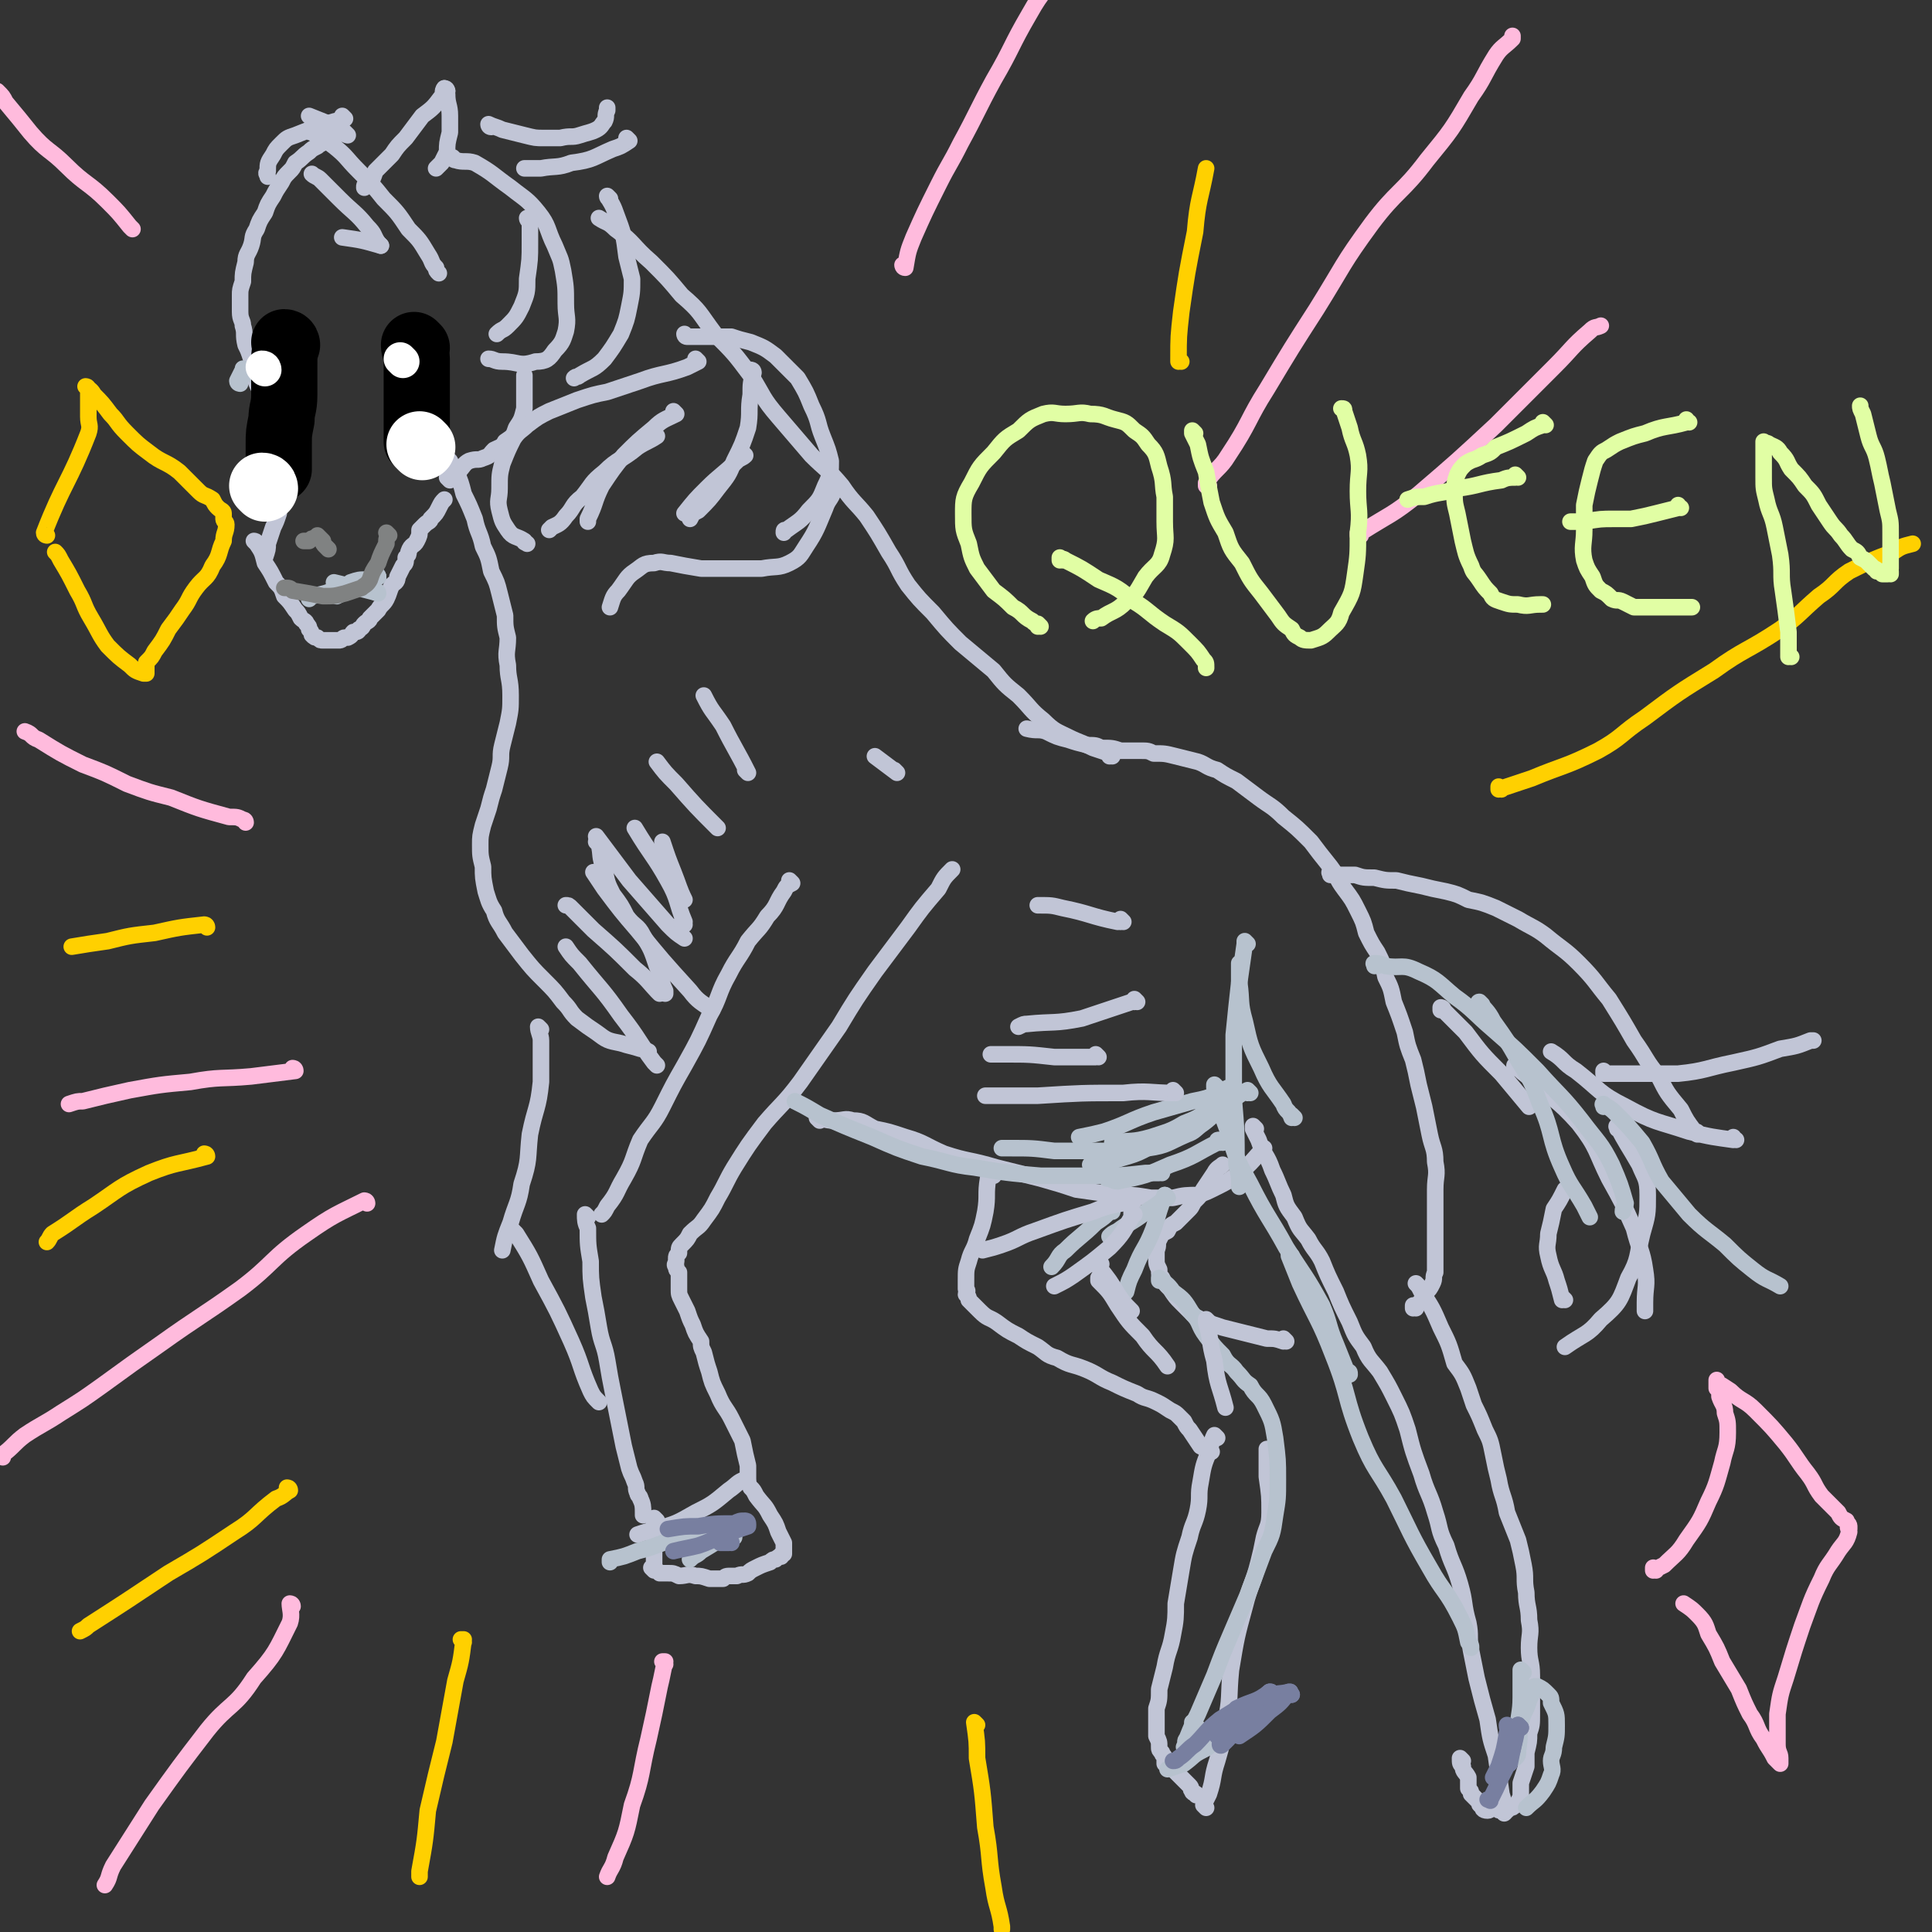<svg viewBox='0 0 700 700' version='1.1' xmlns='http://www.w3.org/2000/svg' xmlns:xlink='http://www.w3.org/1999/xlink'><rect x="0" y="0" width="700" height="700" fill="#333333" stroke="none"/><g fill='none' stroke='#C1C5D6' stroke-width='6' stroke-linecap='round' stroke-linejoin='round'><path d='M122,49c0,0 -1,0 -1,-1 0,0 1,1 1,1 0,0 0,0 0,0 0,0 -1,0 -1,-1 0,0 1,1 1,1 0,0 0,0 0,0 0,0 -1,0 -1,-1 0,0 1,1 1,1 0,0 0,0 0,0 0,0 0,-1 -1,-1 -1,1 -1,2 -3,3 -1,1 -2,1 -3,2 -2,1 -2,1 -3,2 -3,2 -2,2 -5,4 -1,2 -1,2 -2,3 -2,2 -2,2 -3,4 -2,3 -2,3 -3,5 -2,3 -2,3 -3,6 -2,3 -2,3 -3,6 -2,3 -1,3 -2,6 -1,3 -2,3 -2,6 -1,4 -1,4 -1,7 -1,3 -1,3 -1,5 0,3 0,3 0,6 0,3 1,3 1,5 1,3 0,3 1,7 1,2 1,2 2,5 1,3 0,3 1,6 1,3 1,3 2,5 1,3 0,3 1,6 0,2 0,1 1,3 '/><path d='M106,153c0,0 0,-1 -1,-1 0,0 1,1 1,1 0,0 0,0 0,0 0,0 0,-1 -1,-1 0,0 1,1 1,1 0,0 0,0 0,0 0,0 0,-1 -1,-1 0,2 0,3 -1,7 0,4 -1,4 -1,8 -1,4 -1,4 -2,8 0,4 1,4 0,7 0,2 0,2 0,4 -1,3 -1,3 -2,5 -1,3 -1,3 -2,6 0,2 0,2 -1,5 0,0 0,0 0,0 '/><path d='M93,197c0,0 0,-1 -1,-1 0,0 1,1 1,1 0,0 0,0 0,0 0,0 0,-1 -1,-1 0,0 1,1 1,1 0,0 0,0 0,0 0,0 0,-1 -1,-1 0,0 1,1 1,1 0,0 0,0 0,0 0,0 0,-1 -1,-1 0,0 1,0 1,1 2,3 2,3 3,7 2,3 2,3 4,7 2,2 2,2 3,5 2,2 2,2 4,5 1,1 1,1 2,3 1,1 2,1 2,2 1,1 1,1 1,2 1,1 1,2 1,2 1,1 1,1 2,1 1,1 1,1 2,1 1,0 1,0 2,0 1,0 1,0 1,0 1,0 1,0 2,0 1,0 1,0 1,0 1,0 1,-1 2,-1 1,0 1,0 1,0 2,-1 1,-1 2,-2 1,0 2,0 2,-1 2,-1 1,-1 2,-2 1,-1 2,-1 2,-2 2,-2 2,-2 3,-3 1,-2 2,-2 3,-4 1,-2 1,-3 2,-5 1,-1 2,-1 2,-3 1,-2 1,-2 2,-4 1,-1 1,-1 1,-3 1,-1 1,-1 1,-2 1,-3 2,-2 3,-4 1,-2 1,-2 1,-4 1,-1 1,-1 2,-2 1,-1 2,-1 2,-2 2,-2 2,-2 3,-4 1,-2 1,-2 2,-3 0,0 0,0 0,0 '/><path d='M163,174c0,0 -1,-1 -1,-1 0,0 1,1 1,1 0,0 0,0 0,0 0,0 -1,-1 -1,-1 0,0 1,1 1,1 0,0 0,0 0,0 0,0 -1,-1 -1,-1 0,0 1,1 1,1 0,0 0,0 0,0 2,-2 2,-2 3,-3 2,-2 2,-3 4,-4 3,-1 3,0 5,-1 3,-1 2,-1 4,-3 2,-1 3,-1 4,-3 3,-2 3,-2 4,-5 2,-3 2,-3 3,-7 0,-5 0,-5 0,-11 0,0 0,0 0,-1 '/><path d='M162,33c0,0 -1,0 -1,-1 0,0 1,1 1,1 0,0 0,0 0,0 0,0 -1,0 -1,-1 0,0 1,1 1,1 0,0 0,0 0,0 0,0 0,-1 -1,-1 -1,1 0,2 -1,3 -3,4 -3,4 -7,7 -3,4 -3,4 -6,8 -3,3 -3,3 -5,6 -3,3 -3,3 -6,6 -1,3 -1,3 -3,5 -1,0 -1,0 -1,1 '/><path d='M162,33c0,0 -1,0 -1,-1 0,0 1,1 1,1 0,0 0,0 0,0 0,0 -1,0 -1,-1 0,0 1,1 1,1 0,0 0,0 0,0 0,0 -1,-1 -1,-1 0,1 1,1 1,2 0,4 1,4 1,8 0,3 0,3 0,6 -1,4 -1,4 -1,7 -1,2 -1,2 -2,4 -1,1 -1,1 -2,2 '/><path d='M126,49c0,0 -1,0 -1,-1 0,0 1,1 1,1 0,0 0,0 0,0 0,0 -1,0 -1,-1 0,0 1,1 1,1 0,0 0,0 0,0 0,0 0,0 -1,-1 -1,-1 -1,-1 -3,-2 -5,-2 -5,-2 -10,-4 0,0 0,0 0,0 '/><path d='M163,167c0,0 -1,-1 -1,-1 0,0 1,1 1,1 0,0 0,0 0,0 0,0 -1,-1 -1,-1 0,0 1,1 1,1 0,0 0,0 0,0 0,0 -1,-1 -1,-1 0,0 1,1 1,1 0,0 0,0 0,0 1,2 1,2 2,3 2,5 2,5 3,9 2,4 2,4 4,9 1,5 2,5 3,10 2,4 2,4 3,9 2,4 2,4 3,8 1,4 1,4 2,8 0,4 0,4 1,8 0,5 -1,5 0,10 0,5 1,5 1,11 0,5 0,5 -1,10 -1,4 -1,4 -2,8 -1,4 0,4 -1,8 -1,4 -1,4 -2,8 -1,3 -1,3 -2,7 -1,3 -1,3 -2,6 -1,4 -1,4 -1,7 0,4 0,4 1,8 0,4 0,4 1,9 1,3 1,4 3,7 1,4 2,4 4,8 3,4 3,4 6,8 4,5 4,5 8,9 4,4 4,4 7,8 3,3 2,3 5,6 4,3 4,3 7,5 4,3 4,3 9,4 3,1 4,1 7,2 1,0 1,0 3,1 '/><path d='M287,320c0,0 -1,-1 -1,-1 0,0 0,0 1,1 0,0 0,0 0,0 0,0 -1,-1 -1,-1 0,0 0,0 1,1 0,0 0,0 0,0 0,0 -1,-1 -1,-1 0,0 0,0 1,1 0,0 0,0 0,0 -2,1 -2,1 -3,3 -3,4 -2,5 -6,9 -3,5 -3,4 -7,9 -3,6 -4,6 -7,12 -4,7 -3,8 -7,15 -4,9 -4,9 -9,18 -4,7 -4,7 -8,15 -3,6 -4,6 -8,12 -3,7 -2,7 -6,14 -3,5 -2,5 -6,10 -1,2 -1,2 -2,3 '/><path d='M213,441c0,0 -1,-1 -1,-1 0,0 0,0 1,1 0,0 0,0 0,0 0,0 -1,-1 -1,-1 0,0 0,0 1,1 0,0 0,0 0,0 0,0 -1,-1 -1,-1 0,0 0,0 1,1 0,0 0,0 0,0 0,0 -1,-1 -1,-1 0,2 0,3 1,5 0,6 0,6 1,12 0,6 0,6 1,13 1,5 1,5 2,11 1,6 2,6 3,12 1,6 1,6 2,11 1,5 1,5 2,10 1,5 1,5 2,10 1,4 1,4 2,8 1,3 1,2 2,5 1,2 0,2 1,4 0,1 1,1 1,2 1,2 1,3 1,5 0,0 0,0 0,1 '/><path d='M238,551c0,0 -1,-1 -1,-1 0,0 0,0 1,1 0,0 0,0 0,0 0,0 -1,-1 -1,-1 0,0 0,0 1,1 0,0 0,0 0,0 0,0 -1,-1 -1,-1 0,1 0,2 0,4 0,3 0,3 0,6 0,1 0,1 0,3 0,1 0,1 0,3 0,0 0,0 0,1 0,0 0,0 0,1 0,0 0,0 0,1 0,0 0,0 0,0 0,0 -1,-1 -1,-1 0,0 1,0 2,1 0,0 0,0 0,0 0,0 -1,-1 -1,-1 0,0 1,1 2,2 1,0 1,0 3,0 2,0 2,0 4,1 3,0 3,-1 6,0 2,0 2,0 5,1 2,0 2,0 5,0 1,-1 1,-1 3,-1 1,0 1,0 2,0 2,-1 2,0 4,-1 1,-1 1,-1 3,-2 2,-1 2,-1 5,-2 1,-1 1,-1 2,-1 1,-1 1,-1 2,-1 0,0 0,0 0,0 0,-1 0,-1 1,-1 0,-2 0,-2 0,-4 -1,-2 -1,-2 -2,-4 -1,-3 -1,-3 -3,-6 -2,-4 -2,-3 -5,-7 -1,-2 -1,-2 -2,-3 0,0 0,0 0,0 '/><path d='M271,537c0,0 -1,-1 -1,-1 0,0 0,0 1,1 0,0 0,0 0,0 0,0 0,-1 -1,-1 -3,1 -3,2 -6,4 -6,5 -6,5 -12,8 -7,4 -7,4 -14,6 -4,1 -4,1 -7,2 0,0 0,0 0,0 '/><path d='M271,537c0,0 -1,-1 -1,-1 0,0 0,0 1,1 0,0 0,0 0,0 0,0 -1,-1 -1,-1 0,0 0,0 1,1 0,0 0,0 0,0 0,-3 0,-3 0,-6 -1,-4 -1,-4 -2,-9 -2,-4 -2,-4 -4,-8 -2,-4 -3,-4 -5,-9 -2,-4 -2,-4 -3,-8 -1,-3 -1,-3 -2,-7 -1,-2 -1,-2 -1,-4 -2,-3 -2,-3 -3,-6 -1,-2 -1,-2 -2,-5 -1,-2 -1,-2 -2,-4 -1,-2 -1,-2 -1,-4 0,-2 0,-2 0,-3 0,-2 0,-2 0,-3 -1,-1 -1,-1 -1,-2 -1,-1 0,-1 0,-2 0,-1 0,-1 0,-1 0,-1 0,-1 1,-2 0,-2 0,-2 1,-3 2,-2 2,-2 3,-4 3,-3 3,-2 5,-5 3,-4 3,-4 5,-8 3,-5 3,-6 6,-11 5,-8 5,-8 11,-16 6,-7 7,-7 13,-15 7,-10 7,-10 14,-20 6,-10 6,-10 13,-20 6,-8 6,-8 12,-16 5,-7 5,-7 11,-14 2,-4 2,-4 5,-7 '/><path d='M196,373c0,0 -1,-1 -1,-1 0,0 0,0 1,1 0,0 0,0 0,0 0,0 -1,-1 -1,-1 0,0 0,0 1,1 0,0 0,0 0,0 0,0 -1,-1 -1,-1 0,2 1,3 1,5 0,8 0,8 0,15 -1,10 -2,9 -4,19 -1,9 0,9 -3,18 -1,7 -2,7 -4,14 -2,5 -2,5 -3,10 0,0 0,0 0,0 '/><path d='M186,446c0,0 -1,-1 -1,-1 0,0 0,0 1,1 0,0 0,0 0,0 0,0 -1,-1 -1,-1 0,0 1,1 2,2 5,8 5,8 9,17 6,11 6,11 11,22 4,9 3,9 7,18 1,2 1,2 3,4 '/><path d='M360,426c0,0 -1,-1 -1,-1 0,0 0,0 0,1 0,0 0,0 0,0 1,0 0,-1 0,-1 0,0 0,0 0,1 0,0 0,0 0,0 0,0 -1,0 -1,1 -1,6 0,6 -1,12 -1,5 -1,5 -3,10 -1,4 -2,4 -3,8 -1,3 -1,3 -1,7 0,1 0,1 0,3 1,1 0,1 0,2 1,1 1,1 1,2 2,2 2,2 4,4 3,3 3,2 6,4 4,3 4,3 8,5 3,2 3,2 7,4 3,2 3,3 7,4 5,3 5,2 10,4 5,2 5,3 10,5 4,2 4,2 9,4 3,2 3,1 7,3 2,1 2,1 5,3 2,1 2,1 3,2 1,1 1,1 2,2 1,2 1,2 2,3 2,3 2,3 4,6 2,1 2,1 4,2 0,0 0,0 0,0 '/><path d='M441,521c0,0 -1,-1 -1,-1 0,0 0,0 0,1 0,0 0,0 0,0 1,0 0,-1 0,-1 0,0 0,0 0,1 0,0 0,0 0,0 1,0 0,-1 0,-1 -1,2 -1,3 -2,6 -2,5 -2,5 -3,11 -1,5 0,5 -1,10 -1,5 -2,5 -3,10 -2,6 -2,6 -3,12 -1,6 -1,6 -2,12 0,5 0,6 -1,11 -1,6 -2,6 -3,12 -1,4 -1,4 -2,8 0,4 0,4 -1,7 0,2 0,2 0,5 0,1 0,1 0,3 0,1 0,1 0,2 1,2 1,2 1,4 0,1 0,1 1,2 0,1 1,1 1,2 0,1 0,1 0,2 1,1 1,0 2,1 1,1 0,1 1,1 1,1 1,1 2,2 1,1 1,1 2,2 1,1 1,1 2,2 1,1 0,1 1,2 0,1 1,0 1,1 1,0 0,0 0,0 0,0 0,0 0,0 1,1 0,0 0,0 0,0 0,0 0,0 0,0 0,0 0,0 1,1 0,0 0,0 0,0 0,0 0,0 0,0 0,0 0,0 '/><path d='M437,655c0,0 -1,-1 -1,-1 0,0 0,0 0,0 0,0 0,0 0,0 1,1 0,0 0,0 0,0 0,0 0,0 0,0 0,0 0,0 1,1 0,0 0,0 0,0 0,0 0,0 0,0 0,0 0,0 1,-2 1,-2 2,-4 2,-6 1,-6 3,-12 2,-7 2,-7 3,-14 2,-9 1,-9 2,-19 2,-12 2,-12 5,-23 2,-8 3,-8 5,-16 1,-4 1,-4 2,-9 1,-4 2,-4 2,-9 0,-6 0,-6 -1,-13 0,-5 0,-5 0,-10 0,0 0,0 0,0 '/><path d='M466,486c0,0 -1,-1 -1,-1 0,0 0,0 0,1 0,0 0,0 0,0 1,0 0,-1 0,-1 0,0 0,0 0,1 0,0 0,0 0,0 -3,-1 -3,-1 -6,-1 -4,-1 -4,-1 -8,-2 -4,-1 -4,-1 -8,-2 -3,-1 -3,-1 -6,-2 -2,-1 -2,-1 -4,-2 -1,-1 -1,-1 -2,-2 -2,-2 -2,-2 -3,-3 -2,-2 -2,-2 -4,-5 -2,-2 -2,-2 -3,-4 -1,-1 -1,-1 -1,-3 -1,-2 -1,-2 -1,-4 0,-2 0,-2 0,-3 1,-2 0,-2 1,-4 1,-2 1,-2 3,-3 1,-2 1,-2 3,-3 2,-2 2,-2 3,-3 1,-1 1,-1 2,-2 1,-1 1,-2 2,-3 2,-2 2,-2 3,-4 2,-3 2,-3 4,-6 1,-2 2,-2 3,-3 0,0 0,0 0,0 '/><path d='M297,406c0,0 -1,-1 -1,-1 0,0 0,0 1,1 0,0 0,0 0,0 0,0 -1,-1 -1,-1 0,0 0,0 1,1 0,0 0,0 0,0 0,0 -1,-1 -1,-1 2,0 3,1 6,1 4,0 4,-1 7,0 4,0 4,1 8,3 5,1 5,1 11,3 7,2 7,3 14,6 9,3 9,2 19,5 8,2 8,2 16,4 7,2 7,2 13,4 7,1 7,1 15,2 6,0 6,0 12,1 4,0 4,0 8,0 4,-1 5,-1 9,-1 3,-1 3,-1 7,-3 4,-2 4,-2 8,-5 5,-4 5,-5 9,-9 '/><path d='M455,409c0,0 -1,-1 -1,-1 0,0 0,0 0,1 0,0 0,0 0,0 1,0 0,-1 0,-1 0,0 0,0 0,1 0,0 0,0 0,0 1,0 0,-1 0,-1 0,0 0,0 0,1 0,0 0,0 0,0 1,0 0,-1 0,-1 0,0 0,0 0,1 1,2 1,2 2,4 2,6 3,5 5,11 2,4 2,5 4,9 1,4 1,4 4,8 2,5 2,4 5,8 2,4 3,4 5,8 2,5 2,5 5,11 2,5 2,5 5,11 2,5 2,5 5,9 2,5 3,5 6,9 3,5 3,5 5,9 3,6 3,6 5,12 2,8 2,8 5,16 2,7 3,7 5,14 2,6 1,6 4,12 2,7 3,7 5,14 2,7 1,7 3,14 1,5 0,5 1,10 1,5 1,5 2,10 2,8 2,8 4,15 1,7 1,7 3,13 1,7 1,7 2,14 1,3 1,4 1,7 '/><path d='M530,638c0,0 -1,-1 -1,-1 0,0 0,0 0,0 0,0 0,0 0,0 1,1 0,0 0,0 0,0 0,0 0,0 0,0 0,0 0,0 1,1 0,0 0,0 0,0 0,0 0,0 0,0 0,0 0,0 0,2 0,2 1,3 0,2 1,2 2,4 0,2 0,2 0,4 1,1 1,1 1,2 1,1 1,1 2,2 0,0 0,0 1,1 0,1 0,1 1,1 0,1 0,2 2,2 1,0 1,-1 3,-1 1,1 1,1 2,1 1,1 1,1 2,0 0,0 0,0 1,-1 1,0 1,0 2,-1 1,-1 1,-1 2,-3 0,-3 0,-3 0,-5 1,-3 1,-3 2,-6 0,-3 0,-3 0,-5 1,-4 1,-4 1,-7 1,-3 1,-3 1,-7 0,-3 0,-3 0,-5 0,-5 0,-5 0,-9 0,-5 -1,-5 -1,-10 0,-5 1,-5 0,-10 0,-5 -1,-5 -1,-10 -1,-5 0,-5 -1,-10 -1,-5 -1,-5 -2,-9 -2,-5 -2,-5 -4,-10 -1,-6 -2,-6 -3,-12 -1,-4 -1,-4 -2,-9 -1,-5 -1,-5 -3,-9 -2,-5 -2,-5 -4,-9 -1,-3 -1,-3 -2,-6 -2,-5 -2,-5 -5,-9 -2,-7 -2,-7 -5,-13 -3,-7 -3,-7 -7,-13 -1,-2 -1,-2 -2,-3 '/><path d='M513,474c0,0 -1,-1 -1,-1 0,0 0,0 0,1 0,0 0,0 0,0 1,0 0,-1 0,-1 0,0 0,0 0,1 0,0 0,0 0,0 1,0 0,-1 0,-1 0,0 0,1 0,1 2,-2 3,-2 4,-5 2,-2 2,-2 3,-4 1,-2 0,-2 1,-4 0,-2 0,-2 0,-5 0,-2 0,-2 0,-5 0,-2 0,-2 0,-5 0,-3 0,-3 0,-7 0,-4 0,-4 0,-8 0,-5 1,-5 0,-10 0,-5 -1,-5 -2,-10 -1,-5 -1,-5 -2,-10 -1,-4 -1,-4 -2,-8 -1,-5 -1,-5 -2,-9 -2,-5 -2,-5 -3,-10 -2,-6 -2,-6 -4,-11 -1,-5 -1,-5 -3,-9 -1,-5 -1,-5 -3,-9 -2,-3 -2,-3 -4,-7 -1,-4 -1,-4 -3,-8 -2,-4 -2,-4 -5,-8 -3,-4 -2,-4 -5,-8 -4,-5 -4,-5 -7,-9 -5,-5 -5,-5 -10,-9 -4,-4 -5,-4 -9,-7 -4,-3 -4,-3 -8,-6 -4,-2 -4,-2 -7,-4 -4,-1 -4,-2 -7,-3 -4,-1 -4,-1 -8,-2 -4,-1 -4,-1 -8,-1 -2,-1 -2,-1 -5,-1 -4,0 -4,0 -7,0 -3,-1 -3,-1 -7,-1 -2,-1 -2,-1 -5,-1 -4,-1 -4,-1 -7,-2 -4,-1 -4,-1 -8,-3 -3,-1 -3,0 -7,-1 '/><path d='M403,274c0,0 -1,-1 -1,-1 0,0 0,0 0,1 0,0 0,0 0,0 1,0 0,-1 0,-1 0,0 0,0 0,1 0,0 0,0 0,0 1,0 1,0 0,-1 -3,-1 -3,-1 -6,-2 -4,-2 -5,-2 -9,-4 -4,-2 -5,-2 -9,-6 -5,-4 -4,-4 -9,-9 -5,-4 -5,-4 -9,-9 -6,-5 -6,-5 -12,-10 -5,-5 -5,-5 -10,-11 -5,-5 -5,-5 -9,-10 -4,-6 -3,-6 -7,-12 -4,-7 -4,-7 -8,-13 -4,-5 -5,-5 -9,-11 -5,-6 -6,-6 -11,-11 -6,-7 -6,-7 -12,-14 -6,-7 -5,-7 -10,-15 -6,-8 -6,-8 -13,-15 -6,-8 -5,-8 -12,-14 -5,-6 -5,-6 -11,-12 -7,-6 -6,-7 -13,-12 -3,-3 -3,-2 -6,-4 '/><path d='M483,317c0,0 -1,-1 -1,-1 0,0 0,0 0,1 0,0 0,0 0,0 1,0 0,-1 0,-1 0,0 0,0 0,1 0,0 0,0 0,0 1,0 0,-1 0,-1 0,0 0,0 0,1 0,0 0,0 0,0 1,0 0,-1 0,-1 0,0 0,0 0,1 0,0 0,0 0,0 1,0 -1,-1 0,-1 1,0 1,0 3,1 3,0 3,0 6,0 3,1 3,1 7,1 4,1 4,1 8,1 4,1 4,1 9,2 4,1 4,1 9,2 4,1 4,1 8,3 5,1 5,1 10,3 4,2 4,2 8,4 5,3 6,3 10,6 6,5 7,5 12,10 6,6 6,7 11,13 5,8 5,8 9,15 5,7 4,7 9,13 3,6 3,6 8,12 2,4 2,4 5,8 1,0 1,0 1,1 '/><path d='M582,389c0,0 -1,-1 -1,-1 0,0 0,0 0,1 0,0 0,0 0,0 1,0 0,-1 0,-1 0,0 0,1 0,1 5,0 5,0 10,0 9,0 9,0 17,0 10,-1 10,-2 20,-4 9,-2 9,-2 17,-5 6,-1 6,-1 11,-3 1,0 1,0 1,0 '/><path d='M629,413c-1,0 -1,-1 -1,-1 0,0 0,0 0,1 0,0 0,0 0,0 0,0 0,-1 0,-1 0,0 0,1 0,1 -7,-1 -8,-1 -16,-3 -12,-4 -12,-3 -23,-9 -10,-5 -9,-6 -18,-13 -5,-3 -4,-4 -9,-7 0,0 0,0 0,0 '/><path d='M550,387c0,0 -1,-1 -1,-1 0,0 0,0 0,1 0,0 0,0 0,0 1,0 -1,-1 0,-1 2,2 3,3 6,5 8,8 9,7 17,16 7,9 6,10 11,20 5,9 5,9 9,18 2,8 3,8 4,15 1,6 0,6 0,12 0,1 0,1 0,3 0,0 0,0 0,0 '/><path d='M587,409c0,0 -1,-1 -1,-1 0,0 0,0 0,1 0,0 0,0 0,0 1,0 -1,-1 0,-1 3,6 4,7 8,14 2,5 3,5 3,11 0,7 0,7 -2,14 -2,8 -1,9 -5,16 -3,8 -3,9 -10,15 -5,6 -6,5 -13,10 0,0 0,0 0,0 '/><path d='M567,471c0,0 -1,-1 -1,-1 0,0 0,0 0,1 0,0 0,0 0,0 1,0 0,-1 0,-1 0,0 0,0 0,1 0,0 0,0 0,0 -1,-4 -1,-4 -2,-7 -1,-4 -2,-4 -3,-9 -1,-4 0,-4 0,-8 1,-4 1,-4 2,-9 2,-3 2,-3 4,-7 0,0 0,0 0,0 '/><path d='M523,366c0,0 -1,-1 -1,-1 0,0 0,0 0,1 0,0 0,0 0,0 1,0 0,-1 0,-1 0,0 0,0 0,1 0,0 0,0 0,0 1,0 0,-1 0,-1 0,0 1,0 1,1 4,4 4,4 8,8 6,8 6,8 13,15 5,6 5,6 10,12 0,0 0,0 0,0 '/><path d='M302,178c0,0 -1,-1 -1,-1 0,0 0,1 1,1 0,0 0,0 0,0 0,0 -1,-1 -1,-1 0,0 1,0 1,1 -1,3 -2,3 -3,6 -3,7 -3,8 -7,14 -2,3 -2,4 -6,6 -4,2 -5,1 -10,2 -4,0 -4,0 -8,0 -7,0 -7,0 -14,0 -6,-1 -6,-1 -11,-2 -3,0 -3,-1 -6,0 -4,0 -4,1 -7,3 -3,2 -3,3 -6,7 -2,2 -2,3 -3,6 0,0 0,0 0,0 '/><path d='M270,165c0,0 -1,-1 -1,-1 0,0 0,1 1,1 0,0 0,0 0,0 0,0 -1,-1 -1,-1 0,0 1,1 1,1 -1,1 -2,1 -3,2 -5,5 -6,5 -11,10 -4,4 -4,4 -8,9 0,0 0,0 0,0 '/><path d='M249,122c0,0 -1,-1 -1,-1 0,0 0,1 1,1 0,0 0,0 0,0 0,0 -1,-1 -1,-1 0,0 0,1 1,1 0,0 0,0 0,0 0,0 -1,-1 -1,-1 0,0 0,1 1,1 0,0 0,0 0,0 4,0 4,0 8,0 4,0 4,0 8,0 3,1 3,1 7,2 5,2 5,2 9,5 4,4 4,4 8,8 3,5 3,5 5,10 3,6 2,6 4,11 2,5 2,5 3,9 0,4 0,5 -2,9 -2,5 -2,5 -6,9 -3,4 -4,4 -8,7 -1,0 -1,0 -1,1 '/><path d='M273,135c0,0 -1,-1 -1,-1 0,0 0,1 1,1 0,0 0,0 0,0 0,0 -1,-1 -1,-1 0,0 1,0 1,1 -1,4 -1,4 -1,8 -1,6 0,6 -1,12 -2,6 -2,6 -5,12 -2,5 -2,5 -6,10 -3,4 -3,4 -7,8 -2,1 -2,1 -3,3 0,0 0,0 0,0 '/><path d='M178,46c0,0 -1,0 -1,-1 0,0 0,1 1,1 0,0 0,0 0,0 0,0 -1,0 -1,-1 0,0 0,1 1,1 0,0 0,0 0,0 0,0 -1,-1 -1,-1 2,1 3,1 5,2 4,1 4,1 8,2 4,1 4,1 7,1 3,0 3,0 6,0 4,-1 4,0 7,-1 3,-1 4,-1 6,-2 2,-1 2,-2 3,-3 1,-2 0,-2 1,-4 0,-1 0,-1 0,-1 '/><path d='M228,51c0,0 -1,0 -1,-1 0,0 0,1 1,1 0,0 0,0 0,0 0,0 -1,0 -1,-1 0,0 1,1 1,1 -3,2 -3,2 -6,3 -7,3 -7,4 -15,5 -5,2 -6,1 -11,2 -3,0 -3,0 -6,0 '/><path d='M165,58c0,0 -1,0 -1,-1 0,0 1,1 1,1 0,0 0,0 0,0 0,0 -1,0 -1,-1 0,0 0,1 1,1 3,1 4,0 7,1 7,4 6,4 13,9 5,4 6,4 10,9 4,5 3,6 6,12 2,5 2,4 3,9 1,6 1,6 1,12 0,5 1,5 0,10 -1,3 -1,4 -4,7 -2,3 -3,4 -7,4 -6,2 -6,0 -12,0 -3,0 -3,-1 -5,-1 '/><path d='M192,80c0,0 -1,0 -1,-1 0,0 0,1 1,1 0,0 0,0 0,0 0,0 -1,0 -1,-1 0,0 1,0 1,1 0,4 0,4 0,8 0,6 0,6 -1,13 0,5 0,5 -2,10 -2,4 -2,4 -5,7 -2,2 -2,1 -4,3 0,0 0,0 0,0 '/><path d='M113,48c0,0 -1,0 -1,-1 0,0 1,1 1,1 0,0 0,0 0,0 0,0 -1,0 -1,-1 0,0 1,1 1,1 0,0 0,0 0,0 4,2 4,2 8,5 5,4 4,4 9,9 5,5 5,5 9,10 5,5 5,5 9,11 4,4 4,4 7,9 2,3 1,3 3,5 0,1 0,1 1,2 0,0 0,0 0,0 '/><path d='M138,89c0,0 -1,-1 -1,-1 0,0 1,1 1,1 0,0 0,0 0,0 0,0 -1,-1 -1,-1 0,0 1,1 1,1 0,0 0,0 0,0 0,0 0,0 -1,-1 -2,-3 -1,-3 -4,-6 -4,-5 -5,-5 -10,-10 -3,-3 -3,-3 -7,-7 -1,-1 -2,-1 -3,-2 0,0 0,0 0,0 '/><path d='M138,89c0,0 -1,-1 -1,-1 0,0 1,1 1,1 0,0 0,0 0,0 0,0 -1,-1 -1,-1 0,0 1,1 1,1 0,0 0,0 0,0 -7,-2 -7,-2 -14,-3 0,0 0,0 0,0 '/><path d='M125,43c0,0 -1,0 -1,-1 0,0 1,1 1,1 0,0 0,0 0,0 0,0 -1,0 -1,-1 0,0 1,1 1,1 0,0 0,0 0,0 -4,1 -4,1 -7,2 -6,2 -6,2 -11,4 -3,1 -3,1 -5,3 -2,2 -2,2 -3,4 -2,3 -2,3 -2,6 -1,1 0,1 0,2 '/><path d='M221,72c0,0 -1,0 -1,-1 0,0 0,1 1,1 0,0 0,0 0,0 0,0 -1,-1 -1,-1 1,2 2,3 3,6 3,8 3,8 4,16 1,4 1,4 2,8 0,5 0,5 -1,10 -1,5 -1,5 -3,10 -3,5 -3,5 -6,9 -4,4 -4,3 -9,6 -1,1 -1,0 -2,1 '/><path d='M253,131c0,0 -1,-1 -1,-1 0,0 0,1 1,1 0,0 0,0 0,0 0,0 -1,-1 -1,-1 0,0 1,1 1,1 -2,1 -2,1 -4,2 -8,3 -9,2 -17,5 -6,2 -6,2 -12,4 -5,1 -5,1 -11,3 -5,2 -5,2 -10,4 -4,2 -4,2 -8,5 -2,2 -3,2 -5,5 -2,4 -2,4 -4,9 -1,4 -1,4 -1,9 0,4 -1,4 0,8 1,4 1,4 3,7 2,3 3,2 6,4 0,1 0,0 1,1 '/><path d='M238,158c0,0 -1,-1 -1,-1 0,0 0,1 1,1 0,0 0,0 0,0 0,0 -1,-1 -1,-1 0,0 1,1 1,1 -3,2 -4,2 -7,4 -6,5 -7,4 -12,9 -5,4 -4,4 -8,9 -4,3 -3,4 -6,7 -2,3 -3,3 -5,4 -1,1 -1,1 -1,1 '/><path d='M245,150c0,0 -1,-1 -1,-1 0,0 0,1 1,1 0,0 0,0 0,0 0,0 -1,-1 -1,-1 0,0 0,1 1,1 0,0 0,0 0,0 -4,2 -5,2 -8,5 -6,5 -6,5 -11,10 -4,5 -4,5 -8,11 -3,6 -2,6 -5,12 0,0 0,0 0,1 '/></g>
<g fill='none' stroke='#B7C2CE' stroke-width='6' stroke-linecap='round' stroke-linejoin='round'><path d='M447,395c0,0 -1,-1 -1,-1 0,0 0,0 0,1 0,0 0,0 0,0 1,0 0,-1 0,-1 -4,3 -3,4 -8,8 -4,3 -4,3 -9,5 -5,3 -6,3 -12,5 -7,2 -7,1 -14,2 0,0 0,0 0,0 '/><path d='M447,395c0,0 -1,-1 -1,-1 0,0 0,0 0,1 0,0 0,0 0,0 1,0 0,-1 0,-1 -2,0 -2,1 -4,2 -5,2 -5,2 -10,3 -7,2 -7,2 -14,4 -9,3 -9,4 -18,7 -4,1 -4,1 -9,2 0,0 0,0 0,0 '/><path d='M447,395c0,0 -1,-1 -1,-1 0,0 0,0 0,1 0,0 0,0 0,0 1,0 0,-1 0,-1 0,0 1,0 0,1 -4,4 -4,4 -9,8 -9,6 -8,7 -18,11 -8,5 -8,4 -17,7 -3,1 -3,0 -7,1 0,0 0,0 0,0 '/><path d='M443,414c0,0 -1,-1 -1,-1 0,0 0,0 0,1 0,0 0,0 0,0 1,0 0,-1 0,-1 -1,0 -1,0 -1,1 -8,4 -8,5 -17,8 -9,4 -9,4 -19,6 -2,0 -2,-1 -4,-1 '/><path d='M453,396c0,0 -1,-1 -1,-1 0,0 0,0 0,1 0,0 0,0 0,0 1,0 0,-1 0,-1 0,0 0,0 0,1 0,0 0,0 0,0 1,0 0,-1 0,-1 -4,2 -4,3 -8,5 -4,3 -4,4 -8,7 -3,2 -3,3 -6,4 -7,3 -7,4 -14,5 -8,2 -9,1 -17,1 -9,0 -9,0 -17,0 -8,-1 -8,-1 -16,-1 -1,0 -1,0 -3,0 '/><path d='M421,425c0,0 -1,-1 -1,-1 0,0 0,0 0,1 0,0 0,0 0,0 -2,0 -2,0 -5,0 -9,1 -9,1 -18,1 -10,0 -10,0 -20,0 -12,-1 -12,-1 -24,-3 -9,-1 -9,-2 -19,-4 -9,-3 -9,-3 -18,-7 -10,-4 -10,-4 -19,-8 -5,-3 -5,-3 -9,-5 0,0 0,0 0,0 '/><path d='M469,405c0,0 -1,-1 -1,-1 0,0 0,0 0,1 0,0 0,0 0,0 1,0 0,-1 0,-1 0,0 0,0 0,1 0,0 0,0 0,0 -1,-3 -2,-2 -3,-5 -4,-6 -5,-6 -8,-13 -4,-8 -4,-8 -6,-17 -2,-7 -1,-7 -2,-14 0,-4 0,-4 0,-7 0,0 0,0 0,0 '/><path d='M452,342c0,0 -1,-1 -1,-1 0,0 0,0 0,1 0,0 0,0 0,0 -1,7 -1,7 -2,14 -1,9 -1,9 -2,19 0,12 0,12 0,23 1,12 1,12 1,24 1,4 1,4 1,8 0,0 0,0 0,0 '/><path d='M441,394c0,0 -1,-1 -1,-1 0,0 0,0 0,1 0,0 0,0 0,0 1,0 0,-1 0,-1 0,0 0,0 0,1 0,0 0,0 0,0 2,8 2,8 5,16 3,10 3,10 8,19 6,12 7,12 13,23 7,11 7,10 13,21 3,7 2,7 5,14 2,5 2,5 4,10 1,0 1,0 1,1 '/><path d='M468,455c0,0 -1,-1 -1,-1 0,0 0,0 0,1 0,0 0,0 0,0 2,5 2,5 4,10 6,13 7,13 12,26 6,15 4,15 10,30 5,12 6,11 12,22 6,12 6,13 13,25 5,9 6,8 11,18 2,4 2,4 3,9 1,1 1,1 1,2 '/><path d='M552,606c0,0 -1,-1 -1,-1 0,0 0,0 0,0 0,0 0,0 0,0 1,1 0,0 0,0 0,0 0,0 0,0 0,0 0,0 0,0 0,5 0,5 0,10 0,6 -1,6 -1,13 0,3 0,3 0,6 0,1 0,1 -1,3 0,0 0,0 0,0 0,0 0,0 0,0 1,-1 1,-1 1,-3 1,-5 0,-5 1,-10 1,-4 2,-4 3,-8 1,-2 1,-2 1,-4 0,0 1,0 1,-1 1,0 1,0 1,0 2,1 2,1 4,3 1,1 1,1 1,3 2,4 2,4 2,8 0,4 0,4 -1,8 0,3 -1,3 -1,5 0,2 1,3 0,5 -1,3 -1,3 -3,6 -3,4 -3,3 -6,6 0,0 0,0 0,0 '/><path d='M403,439c0,0 -1,-1 -1,-1 0,0 0,0 0,1 0,0 0,0 0,0 1,0 0,-1 0,-1 0,0 1,0 0,1 -2,2 -2,2 -5,4 -5,5 -6,5 -11,10 -3,2 -2,3 -5,6 0,0 0,0 0,0 '/><path d='M423,434c0,0 -1,-1 -1,-1 0,0 0,0 0,1 0,0 0,0 0,0 1,0 0,-1 0,-1 0,0 1,0 0,1 -3,3 -4,3 -8,6 -4,3 -5,3 -9,6 -2,1 -2,1 -3,2 0,0 0,0 0,0 '/><path d='M423,434c0,0 -1,-1 -1,-1 0,0 0,0 0,1 0,0 0,0 0,0 1,0 0,-1 0,-1 -2,5 -2,6 -4,12 -3,8 -4,7 -7,15 -2,4 -2,4 -3,8 0,0 0,0 -1,1 '/><path d='M421,464c0,0 -1,-1 -1,-1 0,0 0,0 0,1 0,0 0,0 0,0 1,0 0,-1 0,-1 0,0 0,0 0,1 0,0 0,0 0,0 1,0 0,-1 0,-1 2,2 3,2 5,5 4,3 4,3 7,8 3,3 2,4 5,8 3,4 3,4 6,7 2,4 3,3 5,6 3,3 2,3 5,5 2,4 3,3 5,7 3,6 3,6 4,12 1,8 1,8 1,15 0,7 0,7 -1,13 -1,7 -1,7 -4,13 -3,8 -3,8 -6,16 -3,7 -3,7 -6,14 -3,7 -3,7 -6,15 -3,7 -3,7 -6,14 -2,4 -2,4 -4,9 -1,1 0,1 -1,3 0,0 0,0 0,0 '/><path d='M433,625c0,0 -1,-1 -1,-1 0,0 0,0 0,0 0,0 0,0 0,0 1,1 0,0 0,0 0,0 0,0 0,0 0,0 0,0 0,0 1,1 0,0 0,0 0,0 0,0 0,0 2,2 2,2 4,4 1,1 1,0 2,1 1,1 0,1 0,1 0,0 0,0 0,0 1,1 1,1 1,1 0,0 0,0 0,0 -1,2 -1,2 -3,3 -4,2 -3,2 -7,5 -3,1 -3,1 -6,2 0,0 0,0 0,0 '/><path d='M269,553c0,0 -1,-1 -1,-1 0,0 0,0 1,1 0,0 0,0 0,0 0,0 -1,-1 -1,-1 0,0 0,0 1,1 0,0 0,0 0,0 -12,2 -12,2 -23,4 -7,2 -7,3 -15,5 -5,2 -5,2 -10,3 0,0 0,0 0,1 '/><path d='M269,553c0,0 -1,-1 -1,-1 0,0 0,0 1,1 0,0 0,0 0,0 0,0 0,-1 -1,-1 -2,1 -1,2 -3,3 -6,4 -6,4 -11,7 -2,2 -2,1 -4,3 '/><path d='M269,553c0,0 -1,-1 -1,-1 0,0 0,0 1,1 0,0 0,0 0,0 0,0 -1,-1 -1,-1 0,0 1,0 1,1 -1,1 -2,1 -3,3 0,0 0,0 0,1 '/><path d='M499,350c0,0 -1,-1 -1,-1 0,0 0,0 0,1 0,0 0,0 0,0 1,0 0,-1 0,-1 0,0 0,0 0,1 0,0 0,0 0,0 1,0 -1,-1 0,-1 1,0 2,0 4,1 6,1 6,-1 12,2 7,3 7,4 13,9 7,5 7,6 14,12 8,7 8,7 16,15 8,9 9,9 16,18 6,8 7,8 11,16 3,7 3,7 5,14 0,1 -1,1 -1,3 '/><path d='M537,364c0,0 -1,-1 -1,-1 0,0 0,0 0,1 0,0 0,0 0,0 1,0 -1,-1 0,-1 2,3 3,3 5,7 5,7 5,7 9,14 5,8 5,8 8,16 5,11 3,12 8,23 3,7 4,7 8,14 1,2 1,2 2,4 '/><path d='M582,401c0,0 -1,-1 -1,-1 0,0 0,0 0,1 0,0 0,0 0,0 1,0 -1,-1 0,-1 1,1 2,1 4,3 5,5 5,5 10,11 4,7 3,7 7,14 5,6 5,6 10,12 6,6 7,6 13,11 5,5 5,5 10,9 5,4 5,3 10,6 0,0 0,0 0,0 '/><path d='M137,215c0,0 -1,-1 -1,-1 0,0 1,0 1,1 0,0 0,0 0,0 0,0 -1,-1 -1,-1 0,0 1,1 1,1 -3,-1 -4,-1 -7,-2 -5,-1 -5,-1 -9,-2 0,0 0,0 0,0 '/><path d='M137,209c0,0 -1,-1 -1,-1 0,0 1,1 1,1 0,0 0,0 0,0 0,0 -1,-1 -1,-1 0,0 1,1 1,1 0,0 0,0 0,0 -2,0 -2,0 -4,1 -3,0 -3,0 -6,1 0,0 0,0 0,0 '/><path d='M137,209c0,0 -1,-1 -1,-1 0,0 1,1 1,1 0,0 0,0 0,0 0,0 0,-1 -1,-1 -1,1 0,2 -1,2 -4,3 -4,2 -9,4 -2,1 -2,1 -4,2 0,0 0,0 0,0 '/><path d='M137,209c0,0 -1,-1 -1,-1 0,0 1,1 1,1 0,0 0,0 0,0 0,0 -1,-1 -1,-1 0,0 1,1 1,1 -7,2 -7,2 -14,4 -5,2 -5,2 -10,3 -1,0 -1,1 -1,1 '/><path d='M148,139c0,0 -1,-1 -1,-1 0,0 1,1 1,1 0,0 0,0 0,0 0,0 -1,-1 -1,-1 0,0 1,1 1,1 0,0 0,0 0,0 0,0 -1,-1 -1,-1 0,0 1,1 1,1 0,0 -1,1 -1,1 -1,0 -1,0 -1,0 0,0 0,0 0,0 0,0 -1,-1 -1,-1 0,0 1,1 1,1 0,0 0,-1 0,-1 0,-1 0,-1 0,-1 0,0 0,0 0,0 0,0 -1,-1 -1,-1 0,0 1,1 1,1 0,0 0,0 0,0 0,0 -1,-1 -1,-1 0,0 1,1 1,1 0,0 0,0 0,0 0,0 -1,-1 -1,-1 0,0 1,1 1,1 0,0 0,0 0,0 0,0 -1,-1 -1,-1 0,0 1,1 1,1 0,0 0,0 0,0 -1,-1 -1,-1 -1,-1 -1,-2 -1,-2 -1,-3 -1,-2 0,-2 0,-3 0,-1 0,-1 0,-1 0,-1 0,-1 0,-1 0,0 0,0 0,0 0,0 -1,-1 -1,-1 0,0 1,1 1,1 0,0 0,0 0,0 0,0 -1,-1 -1,-1 0,1 1,2 2,4 0,2 0,2 0,3 0,1 0,1 0,2 -1,1 -1,1 -1,2 0,1 0,1 0,1 0,0 0,0 0,0 0,0 -1,0 -1,0 0,0 1,0 1,0 0,0 0,0 0,0 0,0 -1,0 -1,0 0,0 1,0 1,0 0,0 0,0 0,0 0,0 -1,0 -1,0 1,-1 1,0 2,0 0,0 0,0 0,0 '/><path d='M87,139c0,0 0,-1 -1,-1 0,0 1,1 1,1 0,0 0,0 0,0 0,0 0,-1 -1,-1 0,0 1,1 1,1 0,0 0,0 0,0 0,0 0,-1 -1,-1 0,0 1,1 1,1 0,0 0,0 0,0 0,0 0,-1 -1,-1 0,0 1,1 1,1 0,0 0,0 0,0 0,0 0,-1 -1,-1 0,0 1,1 1,1 0,0 0,0 0,0 0,0 -1,0 -1,-1 1,-2 1,-2 2,-4 0,-1 0,0 1,0 1,1 2,1 3,2 3,2 3,3 5,6 2,3 2,3 4,7 1,2 1,2 2,4 0,0 0,0 0,1 0,0 0,0 1,1 0,0 0,0 0,0 '/></g>
<g fill='none' stroke='#FFBBDD' stroke-width='6' stroke-linecap='round' stroke-linejoin='round'><path d='M133,436c0,0 -1,-1 -1,-1 0,0 1,0 1,1 0,0 0,0 0,0 0,0 0,-1 -1,-1 -10,5 -11,5 -21,12 -13,9 -12,11 -24,20 -14,10 -15,10 -29,20 -10,7 -10,7 -21,15 -7,5 -7,5 -15,10 -6,4 -7,4 -13,8 -4,3 -4,4 -8,7 0,0 0,0 0,1 '/><path d='M107,388c0,0 0,-1 -1,-1 0,0 1,0 1,1 0,0 0,0 0,0 -8,1 -8,1 -16,2 -11,1 -11,0 -22,2 -11,1 -11,1 -22,3 -9,2 -9,2 -17,4 -2,0 -2,0 -5,1 '/><path d='M89,298c0,0 0,-1 -1,-1 0,0 1,0 1,1 0,0 0,0 0,0 0,0 0,-1 -1,-1 -2,-1 -2,-1 -5,-1 -11,-3 -11,-3 -21,-7 -8,-2 -8,-2 -16,-5 -8,-4 -8,-4 -16,-7 -8,-4 -8,-4 -16,-9 -3,-1 -2,-2 -5,-3 '/><path d='M438,176c0,0 -1,-1 -1,-1 0,0 0,1 0,1 0,0 0,0 0,0 1,0 0,0 0,-1 3,-5 5,-5 8,-10 8,-12 7,-13 14,-24 9,-15 9,-15 18,-29 10,-16 9,-16 20,-31 9,-12 11,-11 20,-23 9,-11 9,-11 16,-23 5,-7 4,-7 9,-15 2,-3 3,-3 6,-6 0,-1 0,-1 0,-1 0,0 0,0 0,0 '/><path d='M493,194c0,0 -1,-1 -1,-1 0,0 0,1 0,1 0,0 0,0 0,0 1,0 0,0 0,-1 0,0 1,0 1,0 11,-7 11,-6 21,-14 14,-12 14,-12 28,-25 10,-10 10,-10 21,-21 7,-7 6,-7 13,-13 2,-2 2,-1 4,-2 '/><path d='M241,603c0,0 -1,-1 -1,-1 0,0 0,0 1,0 0,0 0,0 0,0 0,1 -1,0 -1,0 0,0 1,0 1,0 -1,4 -1,5 -2,9 -2,10 -2,10 -4,19 -3,12 -2,13 -6,24 -2,10 -2,10 -6,19 -1,4 -2,4 -3,7 0,0 0,0 0,0 '/><path d='M48,83c0,0 0,0 -1,-1 0,0 1,1 1,1 0,0 0,0 0,0 0,0 0,0 -1,-1 -4,-5 -4,-5 -8,-9 -7,-7 -8,-6 -15,-13 -6,-6 -7,-5 -13,-12 -4,-5 -4,-5 -9,-11 -1,-2 -1,-2 -3,-4 0,0 0,0 0,0 '/><path d='M328,97c0,0 -1,-1 -1,-1 0,0 0,1 1,1 0,0 0,0 0,0 1,-6 1,-6 3,-11 4,-9 4,-9 9,-19 4,-8 4,-7 8,-15 6,-11 6,-12 12,-23 7,-12 6,-12 13,-24 5,-9 6,-8 11,-16 3,-5 3,-5 6,-10 0,0 0,0 0,0 '/><path d='M600,569c-1,0 -1,-1 -1,-1 0,0 0,0 0,1 0,0 0,0 0,0 0,0 0,-1 0,-1 0,0 0,0 0,1 0,0 0,0 0,0 2,-1 2,-1 4,-2 4,-4 5,-4 8,-9 5,-7 5,-7 8,-14 3,-6 3,-7 5,-14 1,-5 2,-5 2,-11 0,-4 0,-4 -1,-7 0,-3 -1,-3 -2,-6 0,-2 0,-2 -1,-3 0,-1 0,-1 0,-2 0,0 0,0 0,0 0,0 0,0 0,0 0,0 0,-1 0,-1 0,0 0,0 0,1 2,1 2,1 5,3 4,4 5,3 9,7 6,6 6,6 11,12 4,5 4,6 8,11 3,4 2,4 5,8 3,3 3,3 6,6 1,2 1,2 3,3 0,1 1,1 1,2 0,0 0,0 0,1 0,0 0,0 0,0 0,0 0,-1 0,-1 -1,0 0,1 0,2 -1,4 -2,4 -4,7 -3,5 -4,5 -6,10 -4,8 -4,9 -7,17 -3,9 -3,9 -6,19 -2,6 -2,6 -3,13 0,6 0,6 0,11 0,3 1,3 1,5 0,1 0,1 0,2 0,0 0,0 0,0 0,0 0,0 0,0 -1,-1 -1,-1 -2,-2 -2,-4 -2,-3 -4,-7 -3,-4 -2,-5 -5,-9 -2,-4 -2,-4 -4,-9 -3,-5 -3,-5 -6,-10 -2,-5 -2,-5 -5,-10 -1,-3 -1,-4 -4,-7 -2,-2 -2,-2 -5,-4 0,0 0,0 0,0 '/><path d='M106,582c0,0 0,-1 -1,-1 0,0 1,0 1,1 0,0 0,0 0,0 0,0 -1,-1 -1,-1 0,2 1,4 0,7 -5,10 -5,11 -13,20 -7,11 -9,9 -17,19 -10,13 -10,13 -20,27 -7,11 -7,11 -14,22 -2,4 -1,4 -3,7 '/></g>
<g fill='none' stroke='#FFD000' stroke-width='6' stroke-linecap='round' stroke-linejoin='round'><path d='M17,194c0,0 -1,0 -1,-1 7,-18 9,-18 16,-36 1,-3 0,-3 0,-6 0,-3 0,-3 0,-6 0,-1 0,-1 0,-2 0,-1 0,-1 0,-2 0,0 0,0 0,0 0,0 0,-1 -1,-1 0,0 1,0 1,1 0,0 0,0 0,0 0,0 -1,-1 -1,-1 1,1 2,1 3,3 3,3 3,3 6,7 3,3 2,3 6,7 4,4 4,4 8,7 5,4 6,3 11,7 3,3 3,3 7,7 2,2 2,1 5,3 1,2 1,2 2,3 1,1 2,1 2,2 0,1 0,1 0,2 0,1 1,1 1,2 0,3 -1,3 -1,6 -2,4 -1,5 -4,9 -2,5 -3,4 -6,8 -3,4 -2,4 -5,8 -2,3 -2,3 -5,7 -2,4 -2,4 -5,8 -1,2 -1,2 -3,4 0,2 0,2 0,3 0,1 0,1 0,1 0,0 -1,0 -1,0 -3,-1 -3,-1 -5,-3 -4,-3 -4,-3 -8,-7 -3,-4 -3,-5 -6,-10 -3,-5 -2,-5 -5,-10 -3,-6 -3,-6 -6,-11 -1,-2 -1,-2 -2,-3 '/><path d='M75,336c0,0 0,-1 -1,-1 0,0 1,0 1,1 0,0 0,0 0,0 0,0 0,-1 -1,-1 -9,1 -9,1 -18,3 -9,1 -9,1 -17,3 -7,1 -7,1 -13,2 0,0 0,0 0,0 '/><path d='M75,419c0,0 0,-1 -1,-1 0,0 1,0 1,1 0,0 0,0 0,0 -11,3 -11,2 -21,6 -11,5 -11,6 -20,12 -8,5 -7,5 -15,10 -1,1 -1,2 -2,3 '/><path d='M105,540c0,0 0,-1 -1,-1 0,0 1,0 1,1 0,0 0,0 0,0 -2,1 -2,2 -5,3 -8,6 -7,7 -15,12 -12,8 -12,8 -24,15 -15,10 -15,10 -29,19 -1,1 -1,1 -3,2 '/><path d='M168,595c0,0 -1,-1 -1,-1 0,0 1,0 1,0 0,0 0,0 0,0 -1,8 -1,8 -3,15 -2,11 -2,11 -4,22 -3,12 -3,12 -6,25 -1,11 -1,11 -3,22 0,1 0,1 0,2 '/><path d='M354,625c0,0 -1,-1 -1,-1 0,0 0,0 0,0 0,0 0,0 0,0 1,7 1,7 1,13 2,12 2,12 3,25 2,11 1,11 3,22 1,7 2,7 3,14 0,1 0,1 0,1 '/><path d='M544,286c0,0 -1,-1 -1,-1 0,0 0,0 0,1 0,0 0,0 0,0 6,-2 6,-2 12,-4 12,-5 12,-4 24,-10 9,-5 8,-6 17,-12 12,-9 12,-9 25,-17 11,-8 12,-7 24,-15 7,-5 7,-6 14,-12 6,-4 5,-5 11,-9 8,-4 8,-4 16,-7 3,-2 3,-2 7,-3 '/><path d='M428,131c0,0 -1,-1 -1,-1 0,0 0,1 0,1 0,0 0,0 0,0 1,0 0,0 0,-1 0,-8 0,-8 1,-17 2,-14 2,-14 5,-29 1,-12 2,-12 4,-23 0,0 0,0 0,0 '/></g>
<g fill='none' stroke='#000000' stroke-width='24' stroke-linecap='round' stroke-linejoin='round'><path d='M151,126c0,0 -1,-1 -1,-1 0,0 1,1 1,1 0,0 0,0 0,0 0,0 -1,-1 -1,-1 0,0 1,1 1,1 0,0 0,0 0,0 0,0 -1,-1 -1,-1 0,0 1,1 1,1 0,0 0,0 0,0 0,0 -1,-1 -1,-1 0,2 1,3 1,5 0,4 0,4 0,8 0,4 0,4 0,8 0,2 0,2 0,5 0,2 0,2 0,3 0,3 0,3 0,6 '/><path d='M104,125c0,0 0,-1 -1,-1 0,0 1,1 1,1 0,0 0,0 0,0 0,0 0,-1 -1,-1 0,0 1,1 1,1 0,0 0,0 0,0 0,0 0,-1 -1,-1 0,0 1,1 1,1 0,0 0,0 0,0 -1,3 -1,3 -1,7 0,6 0,6 0,11 0,5 -1,5 -1,9 -1,5 -1,5 -1,9 0,4 0,4 0,7 0,1 0,1 0,2 0,0 0,0 0,0 '/></g>
<g fill='none' stroke='#FFFFFF' stroke-width='12' stroke-linecap='round' stroke-linejoin='round'><path d='M96,134c0,0 0,-1 -1,-1 0,0 1,1 1,1 0,0 0,0 0,0 0,0 0,-1 -1,-1 0,0 1,1 1,1 0,0 0,0 0,0 0,0 0,-1 -1,-1 '/><path d='M146,131c0,0 -1,-1 -1,-1 0,0 1,1 1,1 0,0 0,0 0,0 0,0 -1,-1 -1,-1 0,0 1,1 1,1 0,0 0,0 0,0 0,0 -1,-1 -1,-1 '/></g>
<g fill='none' stroke='#FFFFFF' stroke-width='24' stroke-linecap='round' stroke-linejoin='round'><path d='M96,177c0,0 0,-1 -1,-1 0,0 1,1 1,1 0,0 0,0 0,0 0,0 0,-1 -1,-1 0,0 1,1 1,1 0,0 0,0 0,0 0,0 0,-1 -1,-1 0,0 1,1 1,1 0,0 0,0 0,0 '/><path d='M153,162c0,0 -1,-1 -1,-1 0,0 1,1 1,1 0,0 0,0 0,0 0,0 -1,-1 -1,-1 0,0 1,1 1,1 0,0 0,0 0,0 0,0 -1,-1 -1,-1 '/></g>
<g fill='none' stroke='#808282' stroke-width='6' stroke-linecap='round' stroke-linejoin='round'><path d='M119,199c0,0 -1,-1 -1,-1 0,0 1,1 1,1 0,0 0,0 0,0 0,0 -1,-1 -1,-1 0,0 1,1 1,1 0,0 0,0 0,0 0,0 -1,-1 -1,-1 0,0 1,1 1,1 0,0 0,0 0,0 0,0 -1,-1 -1,-1 0,0 1,1 1,1 0,0 0,0 0,0 0,0 -1,-1 -1,-1 0,0 1,1 1,1 0,0 0,0 0,0 0,0 0,0 -1,-1 0,0 0,0 0,0 -1,-1 -1,-1 -1,-2 -1,-1 -1,-1 -1,-1 0,0 0,0 0,0 0,0 -1,-1 -1,-1 0,0 1,1 1,1 0,0 -1,0 -1,0 -1,0 -1,0 -1,0 -1,0 -1,0 -2,1 -1,0 -1,0 -2,0 0,0 0,0 0,0 '/><path d='M141,194c0,0 -1,-1 -1,-1 0,0 1,1 1,1 0,0 0,0 0,0 0,0 -1,-1 -1,-1 0,0 1,1 1,1 0,0 0,0 0,0 0,0 -1,-1 -1,-1 0,0 1,1 1,1 0,0 0,0 0,0 -1,1 -1,1 -1,3 -2,4 -2,4 -3,7 -2,3 -2,3 -3,6 -1,2 -2,2 -3,3 -3,1 -3,1 -6,2 -4,1 -4,1 -8,1 -5,-1 -5,-1 -11,-2 -1,-1 -1,-1 -3,-1 '/></g>
<g fill='none' stroke='#C1C5D6' stroke-width='6' stroke-linecap='round' stroke-linejoin='round'><path d='M217,306c0,0 -1,-1 -1,-1 0,0 0,0 1,1 0,0 0,0 0,0 0,0 -1,-1 -1,-1 0,0 0,0 1,1 0,0 0,0 0,0 1,4 0,4 2,9 1,5 1,5 3,9 3,4 3,4 5,8 3,4 4,3 6,7 3,5 3,5 5,11 2,4 1,5 3,9 0,1 0,1 0,1 '/><path d='M258,366c0,0 -1,-1 -1,-1 0,0 0,0 1,1 0,0 0,0 0,0 0,0 -1,-1 -1,-1 0,0 1,1 1,1 -4,-3 -5,-3 -8,-7 -10,-11 -10,-11 -19,-22 -6,-7 -6,-7 -12,-15 -2,-3 -2,-3 -4,-6 '/><path d='M248,340c0,0 -1,-1 -1,-1 0,0 0,0 1,1 0,0 0,0 0,0 0,0 -1,-1 -1,-1 0,0 1,1 1,1 -3,-2 -3,-2 -6,-5 -7,-8 -7,-8 -14,-16 -6,-8 -6,-8 -12,-16 0,0 0,0 0,0 '/><path d='M248,335c0,0 -1,-1 -1,-1 0,0 0,0 1,1 0,0 0,0 0,0 0,0 -1,0 -1,-1 0,0 1,0 1,0 -3,-7 -2,-8 -6,-15 -5,-9 -6,-9 -12,-19 0,0 0,0 0,0 '/><path d='M248,326c0,0 -1,-1 -1,-1 0,0 0,0 1,1 0,0 0,0 0,0 0,0 -1,-1 -1,-1 0,0 1,1 1,1 -2,-4 -2,-5 -4,-10 -2,-5 -2,-5 -4,-11 '/><path d='M426,396c0,0 -1,-1 -1,-1 0,0 0,0 0,1 0,0 0,0 0,0 1,0 0,-1 0,-1 0,0 1,1 0,1 -8,0 -9,-1 -18,0 -15,0 -15,0 -31,1 -9,0 -9,0 -19,0 0,0 0,0 0,0 '/><path d='M398,383c0,0 -1,-1 -1,-1 0,0 0,0 0,1 0,0 0,0 0,0 1,0 0,-1 0,-1 0,0 1,1 0,1 -7,0 -7,0 -15,0 -9,-1 -9,-1 -18,-1 -2,0 -2,0 -5,0 '/><path d='M412,363c0,0 -1,-1 -1,-1 0,0 0,0 0,1 0,0 0,0 0,0 1,0 0,-1 0,-1 0,0 0,1 -1,1 -9,3 -9,3 -18,6 -10,2 -10,1 -20,2 -1,0 -1,0 -3,1 '/><path d='M407,334c0,0 -1,-1 -1,-1 0,0 0,0 0,1 0,0 0,0 0,0 1,0 0,-1 0,-1 0,0 0,1 -1,1 -10,-2 -10,-3 -20,-5 -4,-1 -4,-1 -9,-1 '/><path d='M325,280c0,0 -1,-1 -1,-1 0,0 0,0 1,1 0,0 0,0 0,0 0,0 -1,-1 -1,-1 0,0 1,1 1,1 -4,-3 -4,-3 -8,-6 0,0 0,0 0,0 '/><path d='M271,280c0,0 -1,-1 -1,-1 0,0 0,0 1,1 0,0 0,0 0,0 0,0 -1,-1 -1,-1 0,0 1,1 1,1 -4,-8 -5,-9 -9,-17 -4,-6 -4,-5 -7,-11 0,0 0,0 0,0 '/><path d='M260,300c0,0 -1,-1 -1,-1 0,0 0,0 1,1 0,0 0,0 0,0 0,0 -1,-1 -1,-1 0,0 0,0 1,1 0,0 0,0 0,0 -8,-8 -8,-8 -15,-16 -4,-4 -4,-4 -7,-8 0,0 0,0 0,0 '/><path d='M239,360c0,0 -1,-1 -1,-1 0,0 0,0 1,1 0,0 0,0 0,0 0,0 -1,-1 -1,-1 0,0 0,0 1,1 0,0 0,0 0,0 0,0 -1,-1 -1,-1 0,0 1,1 1,1 -4,-4 -4,-5 -9,-9 -7,-7 -7,-7 -15,-14 -4,-4 -4,-4 -8,-8 -1,-1 -1,-1 -2,-1 '/><path d='M238,386c0,0 -1,-1 -1,-1 0,0 0,0 1,1 0,0 0,0 0,0 0,0 0,0 -1,-1 -6,-8 -5,-8 -12,-17 -7,-10 -7,-9 -15,-19 -3,-3 -3,-3 -5,-6 '/><path d='M411,435c0,0 -1,-1 -1,-1 0,0 0,0 0,1 0,0 0,0 0,0 1,0 0,-1 0,-1 0,0 1,0 0,1 -6,2 -7,1 -14,4 -10,3 -10,3 -21,7 -6,2 -6,3 -12,5 -3,1 -3,1 -7,2 0,0 0,0 0,0 '/><path d='M411,440c0,0 -1,-1 -1,-1 0,0 0,0 0,1 0,0 0,0 0,0 1,0 0,-1 0,-1 0,0 1,1 0,2 -3,5 -3,6 -8,11 -6,5 -6,5 -13,10 -3,2 -3,2 -7,4 0,0 0,0 0,0 '/><path d='M399,458c0,0 -1,-1 -1,-1 0,0 0,0 0,1 0,0 0,0 0,0 1,0 0,-1 0,-1 0,0 0,0 0,1 0,0 0,0 0,0 1,0 0,-1 0,-1 0,0 0,1 0,2 4,5 4,5 7,10 2,3 2,3 5,6 0,0 0,0 0,0 '/><path d='M399,464c0,0 -1,-1 -1,-1 0,0 0,0 0,1 0,0 0,0 0,0 1,0 0,-1 0,-1 0,0 0,0 0,1 0,0 0,0 0,0 4,4 4,4 7,9 4,6 4,6 9,11 4,6 5,5 9,11 0,0 0,0 0,0 '/><path d='M438,479c0,0 -1,-1 -1,-1 0,0 0,0 0,1 0,0 0,0 0,0 1,0 0,-1 0,-1 0,0 0,0 0,1 2,7 1,7 3,14 1,9 2,9 4,17 0,0 0,0 0,0 '/></g>
<g fill='none' stroke='#787FA0' stroke-width='6' stroke-linecap='round' stroke-linejoin='round'><path d='M468,614c0,0 -1,-1 -1,-1 0,0 0,0 0,0 0,0 0,0 0,0 1,1 0,0 0,0 0,0 1,0 0,0 -4,1 -4,0 -8,2 -9,3 -9,3 -17,8 -5,4 -5,5 -9,9 -3,2 -3,3 -6,5 -1,1 -1,1 -2,1 0,0 0,0 0,0 '/><path d='M468,614c0,0 -1,-1 -1,-1 0,0 0,0 0,0 0,0 0,0 0,0 1,1 0,0 0,0 0,0 1,0 0,0 -3,4 -3,4 -7,7 -5,5 -5,5 -11,9 0,0 0,0 0,0 '/><path d='M461,614c0,0 -1,-1 -1,-1 0,0 0,0 0,0 0,0 0,0 0,0 -2,2 -2,2 -3,4 -6,4 -6,4 -11,8 -2,2 -2,2 -5,4 0,0 0,0 0,0 '/><path d='M461,614c0,0 -1,-1 -1,-1 0,0 0,0 0,0 0,0 0,0 0,0 1,1 0,0 0,0 0,0 1,0 0,0 -3,4 -3,4 -6,8 -5,4 -5,4 -9,9 -1,1 -1,1 -2,2 -1,1 -1,0 -1,0 0,0 0,0 0,0 '/><path d='M461,614c0,0 -1,-1 -1,-1 0,0 0,0 0,0 0,0 0,0 0,0 1,1 0,0 0,0 0,0 1,0 0,0 -5,4 -6,3 -12,6 0,0 0,0 0,0 '/><path d='M271,552c0,0 -1,-1 -1,-1 0,0 0,0 1,1 0,0 0,0 0,0 0,0 -1,-1 -1,-1 0,0 0,0 1,1 0,0 0,0 0,0 0,0 0,-1 -1,-1 -2,0 -2,0 -4,1 -7,0 -7,0 -13,1 -5,0 -5,0 -11,1 0,0 0,0 0,0 '/><path d='M271,553c0,0 -1,-1 -1,-1 0,0 0,0 1,1 0,0 0,0 0,0 0,0 -1,-1 -1,-1 0,0 0,0 1,1 0,0 0,0 0,0 -3,1 -3,1 -6,2 -6,2 -6,3 -12,5 -4,1 -5,1 -9,2 0,0 0,0 0,0 '/><path d='M265,559c0,0 -1,-1 -1,-1 0,0 0,0 1,1 0,0 0,0 0,0 0,0 0,-1 -1,-1 0,0 0,0 0,1 -2,0 -2,0 -3,0 '/><path d='M547,626c0,0 -1,-1 -1,-1 0,0 0,0 0,0 0,0 0,0 0,0 1,1 0,0 0,0 0,0 0,0 0,0 0,0 0,0 0,0 0,2 1,2 0,3 -1,6 -1,6 -3,12 -1,2 -1,2 -2,4 '/><path d='M551,626c0,0 -1,-1 -1,-1 0,0 0,0 0,0 0,0 0,0 0,0 1,1 0,0 0,0 0,0 0,0 0,0 0,0 0,0 0,0 -1,5 -1,5 -2,9 -2,7 -3,7 -6,14 -1,2 -1,2 -2,4 0,1 0,0 -1,0 '/><path d='M551,626c0,0 -1,-1 -1,-1 0,0 0,0 0,0 0,0 0,0 0,0 1,1 0,0 0,0 -1,1 -1,2 -1,4 -1,5 -1,5 -2,10 0,0 0,0 0,0 '/></g>
<g fill='none' stroke='#E1FEA4' stroke-width='6' stroke-linecap='round' stroke-linejoin='round'><path d='M377,227c0,0 -1,-1 -1,-1 0,0 0,0 0,1 0,0 0,0 0,0 1,0 0,-1 0,-1 0,0 0,0 0,1 0,0 0,0 0,0 1,0 1,0 0,-1 -1,0 -1,0 -2,-1 -4,-2 -3,-3 -7,-5 -3,-3 -3,-3 -7,-6 -3,-4 -3,-4 -6,-8 -2,-4 -2,-4 -3,-9 -2,-5 -2,-5 -2,-11 0,-5 0,-6 3,-11 3,-6 3,-6 8,-11 4,-5 4,-5 9,-8 4,-4 4,-4 9,-6 4,-1 4,0 8,0 5,0 5,-1 9,0 5,0 5,1 9,2 4,1 4,1 7,4 3,2 3,2 5,5 3,3 3,4 4,8 2,6 1,6 2,11 0,5 0,5 0,9 0,6 1,6 -1,12 -1,4 -3,4 -6,8 -3,5 -3,6 -7,9 -4,4 -5,3 -9,6 -1,0 -2,0 -3,1 '/><path d='M385,203c0,0 -1,-1 -1,-1 0,0 0,1 0,1 0,0 0,0 0,0 1,0 0,-1 0,-1 0,0 0,1 0,1 1,0 1,-1 2,0 6,3 6,3 12,7 7,3 7,3 13,8 5,3 5,4 11,8 5,3 5,3 9,7 3,3 3,3 5,6 1,1 1,1 1,3 0,0 0,0 0,0 '/><path d='M433,157c0,0 -1,-1 -1,-1 0,0 0,1 0,1 0,0 0,0 0,0 1,0 0,-1 0,-1 0,0 0,1 0,1 0,0 0,0 0,0 1,2 1,2 2,4 1,5 1,5 3,10 1,6 1,6 2,11 2,6 2,6 5,11 2,6 2,6 6,11 3,6 3,6 7,11 3,4 3,4 6,8 2,3 2,3 5,5 1,2 1,2 3,3 1,1 2,1 4,1 3,-1 4,-1 6,-3 3,-3 4,-3 5,-7 4,-7 4,-7 5,-14 1,-7 1,-7 1,-15 1,-8 0,-8 0,-15 0,-7 1,-7 0,-13 -1,-5 -2,-5 -3,-10 -1,-3 -1,-3 -2,-6 0,-1 0,-1 -1,-1 '/><path d='M560,154c0,0 -1,-1 -1,-1 0,0 0,1 0,1 0,0 0,0 0,0 1,0 0,-1 0,-1 0,0 0,1 0,1 0,0 0,0 0,0 -3,1 -3,1 -6,3 -6,3 -6,3 -11,5 -2,2 -2,2 -5,3 -3,2 -3,1 -6,3 -2,2 -2,2 -3,4 -1,3 -1,3 -1,6 0,4 0,4 1,8 1,5 1,5 2,10 1,4 1,5 3,9 1,3 1,2 3,5 2,3 2,3 4,5 1,2 1,2 4,3 3,1 3,1 6,1 4,1 4,0 8,0 1,0 1,0 1,0 '/><path d='M550,173c0,0 -1,-1 -1,-1 0,0 0,1 0,1 0,0 0,0 0,0 1,0 0,-1 0,-1 0,0 1,1 0,1 -2,0 -3,0 -5,1 -8,1 -8,2 -16,3 -6,2 -6,1 -12,3 -3,0 -3,0 -6,1 0,0 0,0 0,0 '/><path d='M612,153c-1,0 -1,-1 -1,-1 0,0 0,1 0,1 0,0 0,0 0,0 0,0 0,-1 0,-1 0,0 0,1 0,1 -7,2 -8,1 -15,4 -4,1 -4,1 -9,3 -2,1 -2,1 -5,3 -2,1 -2,1 -4,4 -1,3 -1,3 -2,7 -1,4 -1,4 -2,9 0,5 0,5 0,9 0,5 -1,6 0,11 1,3 1,3 3,6 1,3 1,3 3,5 2,1 2,1 4,3 2,1 2,0 4,1 2,1 2,1 4,2 2,0 2,0 5,0 2,0 2,0 5,0 2,0 2,0 4,0 2,0 2,0 4,0 2,0 2,0 3,0 0,0 0,0 0,0 '/><path d='M609,184c-1,0 -1,-1 -1,-1 0,0 0,1 0,1 0,0 0,0 0,0 0,0 0,-1 0,-1 0,0 0,1 0,1 0,0 0,0 0,0 -4,1 -4,1 -8,2 -4,1 -4,1 -9,2 -3,0 -3,0 -6,0 -5,0 -5,0 -11,1 -2,0 -2,0 -5,0 '/><path d='M649,238c-1,0 -1,-1 -1,-1 0,0 0,0 0,1 0,0 0,0 0,0 0,0 0,-1 0,-1 0,0 0,0 0,1 0,0 0,0 0,0 0,-5 0,-5 0,-9 -1,-8 -1,-8 -2,-15 -1,-6 0,-6 -1,-13 -1,-5 -1,-5 -2,-10 -1,-5 -2,-5 -3,-10 -1,-4 -1,-4 -1,-8 0,-3 0,-3 0,-5 0,-2 0,-2 0,-3 0,-1 0,-1 0,-2 0,-1 0,-1 0,-2 0,0 0,0 0,0 0,0 0,-1 0,-1 0,0 0,0 0,1 0,0 0,0 0,0 1,0 1,-1 2,0 2,1 3,1 4,3 3,3 2,3 4,6 3,3 3,3 5,6 3,3 3,3 5,7 2,3 2,3 4,6 2,3 2,2 4,5 2,2 2,3 4,5 2,1 2,1 3,3 2,1 2,1 3,2 1,1 1,1 2,2 1,0 1,1 1,1 1,0 1,0 1,0 0,0 0,0 0,0 1,0 1,0 1,1 1,0 1,0 1,0 1,0 1,0 1,0 0,0 0,0 0,0 0,0 -1,-1 0,-1 0,0 0,1 1,1 0,0 0,0 0,0 0,0 0,-1 0,-1 0,0 0,1 0,1 0,0 0,0 0,0 0,0 0,0 0,-1 -1,0 0,-1 0,-1 0,-2 0,-2 0,-5 0,-4 0,-4 0,-8 0,-4 0,-4 -1,-8 -1,-5 -1,-5 -2,-10 -1,-4 -1,-5 -2,-9 -1,-4 -2,-4 -3,-8 -1,-4 -1,-4 -2,-8 -1,-2 -1,-2 -1,-3 '/></g>
</svg>